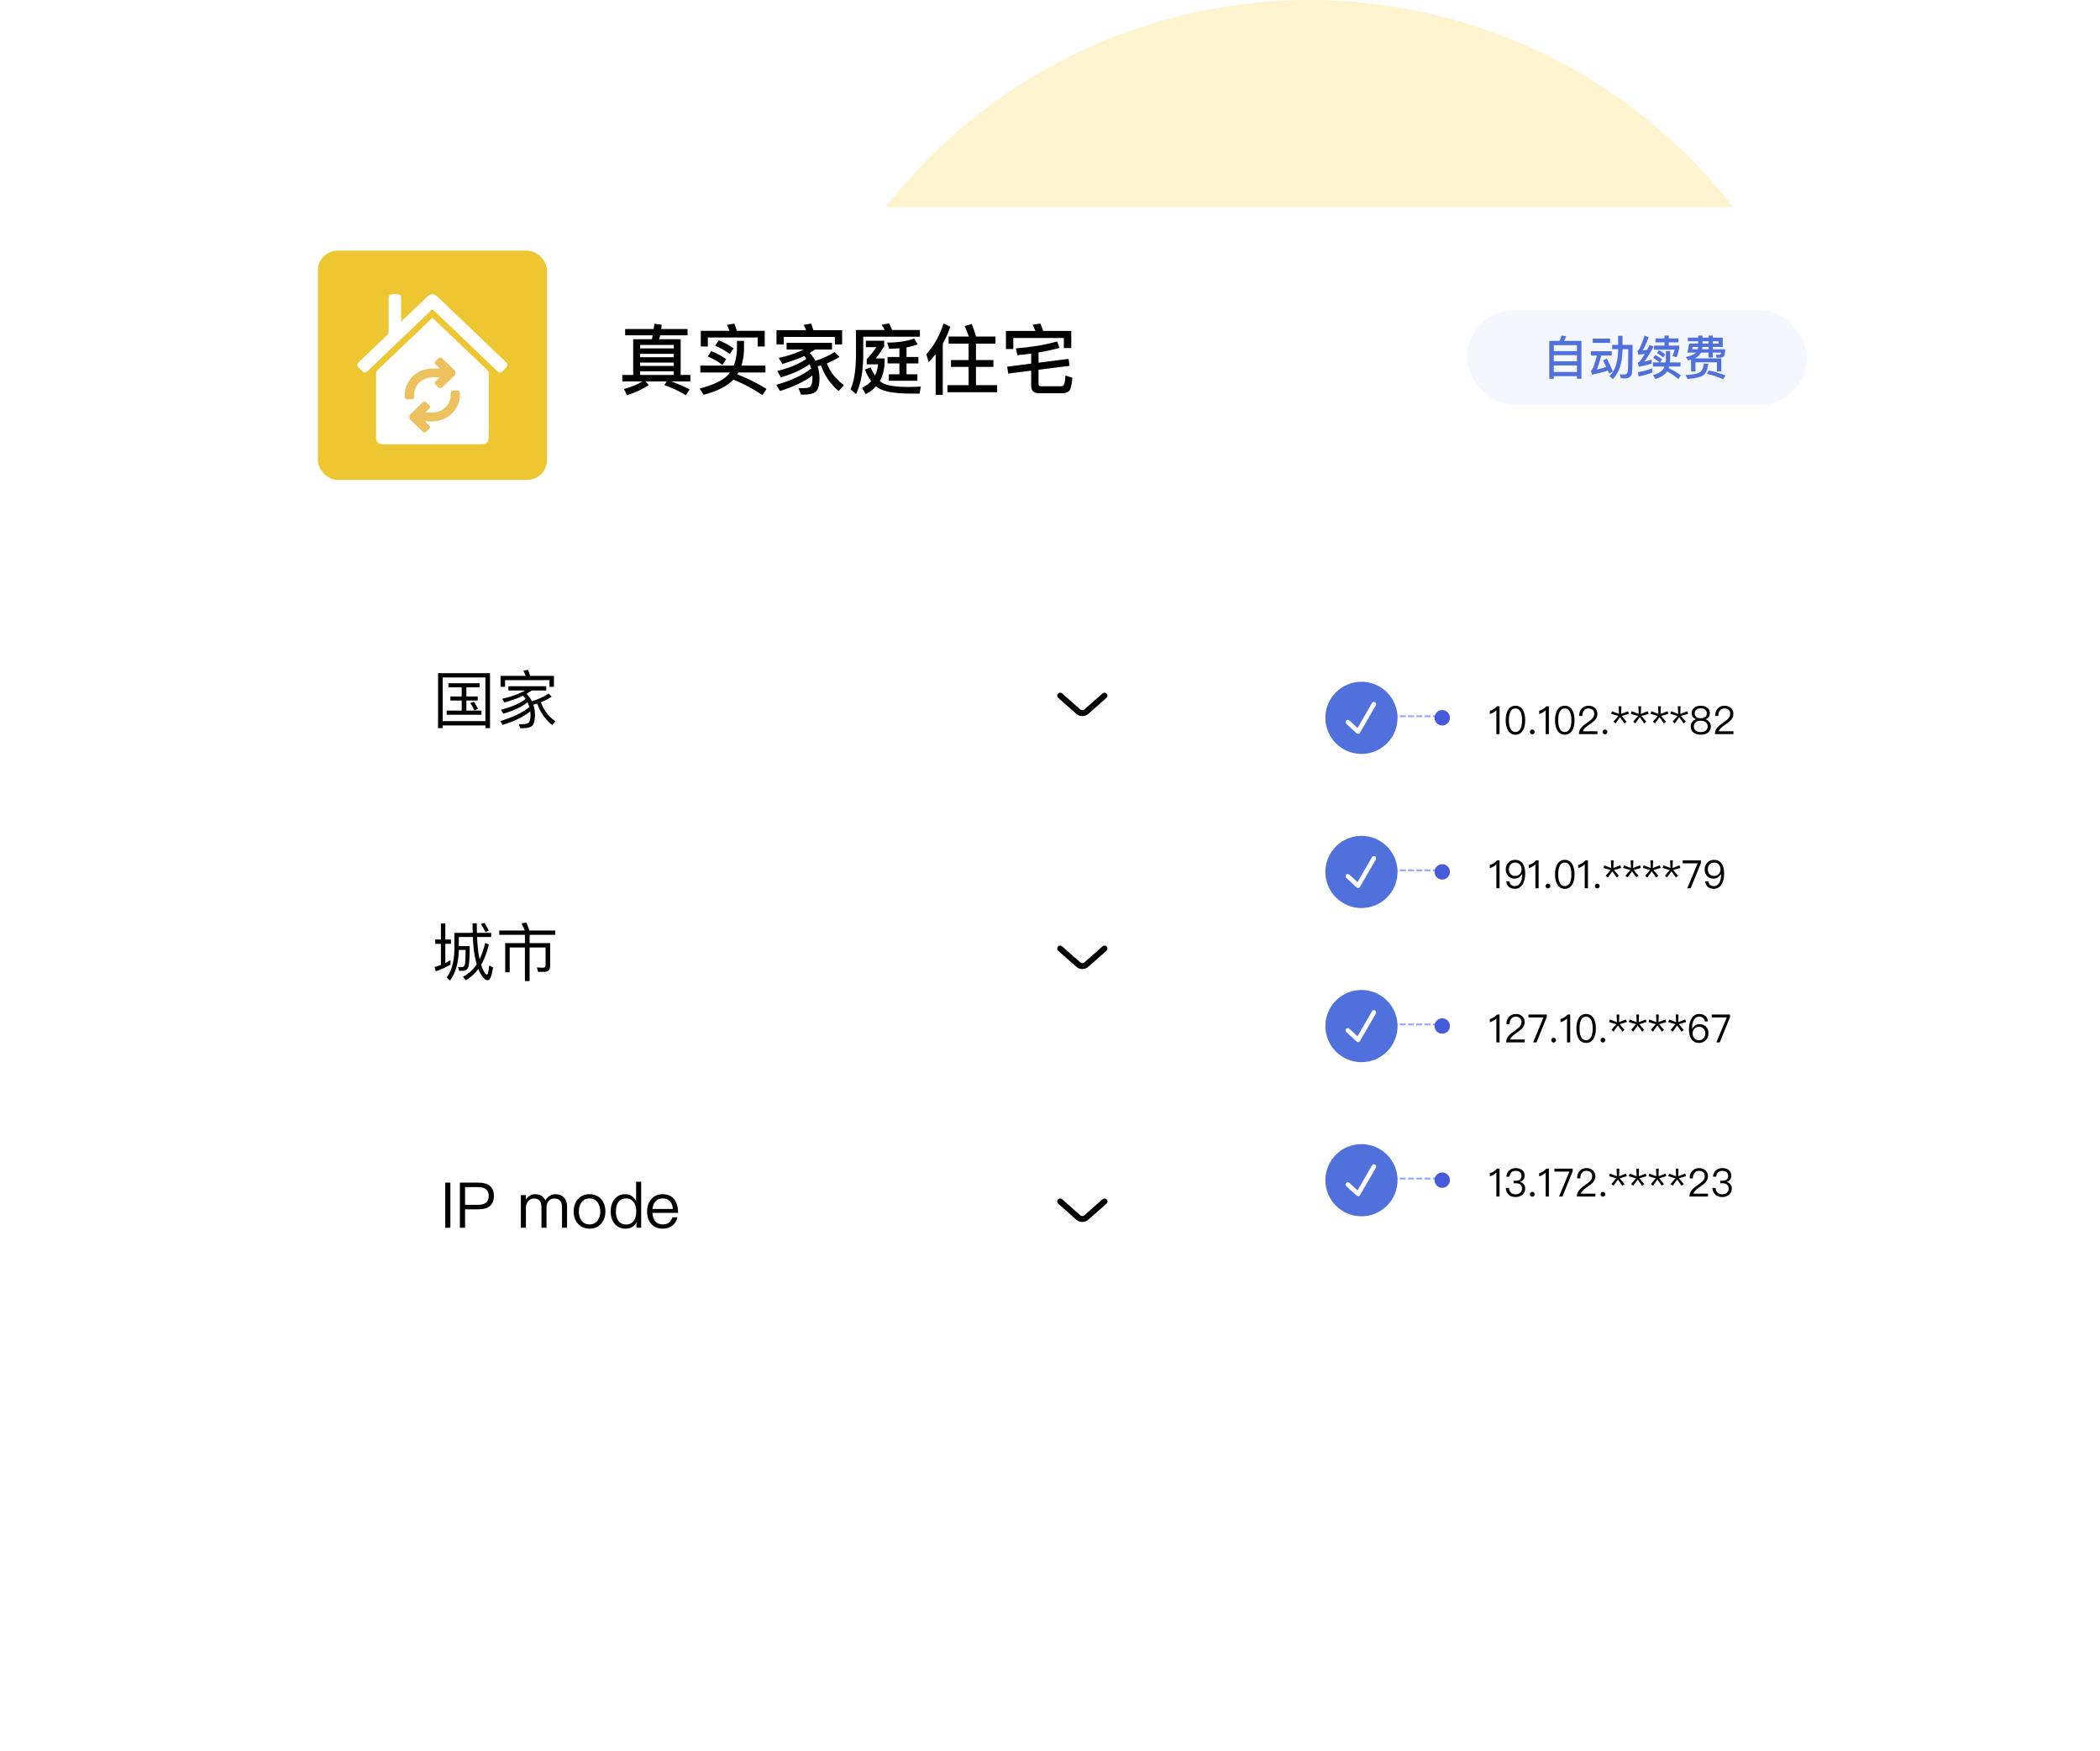 <svg width="493" height="411" viewBox="0 0 493 411" fill="none" xmlns="http://www.w3.org/2000/svg">
<g id="Group 1000005366">
<g id="Group 1000005294">
<circle id="Ellipse 2258" cx="307.414" cy="126.14" r="126.14" fill="#FACD27" fill-opacity="0.22"/>
<g id="Group 1000004868">
<g id="Rectangle 6635" filter="url(#filter0_d_5747_24935)">
<rect x="44" y="35.652" width="404.391" height="318.133" rx="11.13" fill="white"/>
</g>
</g>
<g id="Group 1000004873">
<g id="Group 1000004870">
<g id="Rectangle 6636" filter="url(#filter1_d_5747_24935)">
<rect x="74.621" y="139.53" width="202.195" height="48.23" rx="3.71" fill="white"/>
</g>
<path id="&#229;&#155;&#189;&#229;&#174;&#182;" d="M105.259 160.362H112.605V161.327H109.489V163.464H112.145V164.414H109.489V166.773H113.035V167.753H104.859V166.773H108.39V164.414H105.734V163.464H108.39V161.327H105.259V160.362ZM115.039 158.003V170.899H113.955V170.261H103.924V170.899H102.84V158.003H115.039ZM103.924 169.251H113.955V159.012H103.924V169.251ZM111.24 164.725C111.611 165.23 111.937 165.779 112.204 166.358L111.373 166.743C111.077 166.076 110.75 165.497 110.394 165.007L111.24 164.725ZM126.109 165.141C125.813 165.23 125.501 165.319 125.204 165.393C125.442 166.12 125.575 166.892 125.59 167.708C125.59 168.88 125.427 169.697 125.115 170.142C124.759 170.646 123.928 170.913 122.652 170.913H122.147L121.791 169.979H122.503C123.379 169.964 123.928 169.83 124.151 169.578C124.418 169.251 124.551 168.628 124.551 167.708C124.536 167.441 124.522 167.203 124.492 166.966C122.83 168.272 120.663 169.326 117.977 170.142L117.443 169.222C120.381 168.361 122.667 167.278 124.284 165.942C124.165 165.556 124.032 165.185 123.854 164.829C122.459 165.927 120.559 166.818 118.155 167.5L117.621 166.58C120.114 165.927 122.043 165.096 123.394 164.057C123.216 163.775 123.008 163.523 122.8 163.286C122.681 163.345 122.578 163.39 122.474 163.449C121.45 163.924 120.099 164.399 118.437 164.874L117.888 163.998C119.313 163.686 120.604 163.286 121.746 162.796C122.281 162.559 122.8 162.321 123.275 162.054H119.342V161.06H128.232V162.054H124.833C124.418 162.336 124.017 162.603 123.616 162.841C124.136 163.375 124.551 163.954 124.863 164.577C126.243 164.191 127.549 163.597 128.795 162.781L129.523 163.508C128.736 164.028 127.89 164.473 126.97 164.829C127.668 166.699 128.81 168.183 130.383 169.296L129.627 170.171C127.994 168.851 126.822 167.174 126.109 165.141ZM123.958 157.216C124.136 157.632 124.299 158.107 124.462 158.626H130.042V161.208H128.988V159.62H118.571V161.208H117.517V158.626H123.394C123.23 158.181 123.052 157.765 122.874 157.409L123.958 157.216Z" fill="black"/>
</g>
<g id="Group 1000004871">
<g id="Rectangle 6636_2" filter="url(#filter2_d_5747_24935)">
<rect x="74.621" y="198.89" width="202.195" height="48.23" rx="3.71" fill="white"/>
</g>
<path id="&#229;&#159;&#142;&#229;&#184;&#130;" d="M102.172 220.509H103.508V216.754H104.547V220.509H105.868V221.518H104.547V226.029C104.962 225.821 105.363 225.599 105.764 225.361V226.4C104.695 227.023 103.538 227.558 102.291 227.973L102.024 226.964C102.529 226.83 103.033 226.667 103.508 226.489V221.518H102.172V220.509ZM107.708 222.957V222.987C107.648 225.955 106.966 228.344 105.66 230.125L104.873 229.427C106.016 227.884 106.61 225.747 106.669 222.987V218.95H110.973C110.943 218.238 110.943 217.481 110.943 216.695H111.922C111.922 217.496 111.937 218.253 111.967 218.95H115.306V219.915H111.997C112.086 221.755 112.219 223.224 112.427 224.293C112.471 224.59 112.531 224.857 112.59 225.124C113.139 224.011 113.57 222.735 113.896 221.295L114.772 221.666C114.326 223.536 113.718 225.139 112.946 226.445C113.095 226.949 113.273 227.365 113.451 227.706C113.807 228.404 114.104 228.76 114.312 228.76C114.519 228.745 114.697 228.018 114.861 226.593L115.751 227.083C115.454 229.071 115.039 230.066 114.505 230.066C114 230.066 113.481 229.62 112.932 228.73C112.694 228.359 112.486 227.929 112.293 227.424C111.448 228.582 110.453 229.457 109.325 230.066L108.687 229.249C109.978 228.582 111.062 227.602 111.922 226.296C111.759 225.792 111.626 225.243 111.507 224.649C111.255 223.388 111.091 221.815 111.002 219.915H107.708V222.052H110.275C110.275 224.723 110.156 226.356 109.949 226.949C109.741 227.513 109.355 227.81 108.806 227.84H107.797L107.53 226.964H108.554C108.88 226.934 109.073 226.682 109.162 226.222C109.251 225.747 109.296 224.664 109.311 222.957H107.708ZM113.703 216.576C114.104 217.155 114.445 217.763 114.742 218.416L113.955 218.758C113.629 218.045 113.288 217.422 112.917 216.888L113.703 216.576ZM117.205 218.387H123.201C122.963 217.763 122.696 217.214 122.429 216.71L123.572 216.531C123.809 217.081 124.047 217.704 124.284 218.387H130.354V219.41H124.329V221.355H129.152V226.741C129.152 227.632 128.692 228.092 127.801 228.092H126.317L126.05 227.068L127.46 227.127C127.875 227.127 128.083 226.92 128.083 226.504V222.378H124.329V230.259H123.23V222.378H119.654V228.196H118.6V221.355H123.23V219.41H117.205V218.387Z" fill="black"/>
</g>
<g id="Group 1000004872">
<g id="Rectangle 6636_3" filter="url(#filter3_d_5747_24935)">
<rect x="74.621" y="258.25" width="202.195" height="48.23" rx="3.71" fill="white"/>
</g>
<path id="IP mode" d="M104.529 277.568H105.731V288.164H104.529V277.568ZM107.961 277.568H112.294C114.728 277.568 115.945 278.607 115.945 280.684C115.945 282.777 114.713 283.83 112.28 283.83H109.178V288.164H107.961V277.568ZM109.178 278.621V282.777H112.22C113.081 282.777 113.704 282.599 114.12 282.257C114.52 281.916 114.728 281.397 114.728 280.684C114.728 279.972 114.52 279.452 114.105 279.141C113.689 278.785 113.066 278.621 112.22 278.621H109.178ZM125.63 280.284C126.802 280.284 127.604 280.758 128.034 281.738C128.331 281.233 128.687 280.862 129.102 280.64C129.473 280.402 129.919 280.284 130.453 280.284C131.254 280.284 131.892 280.536 132.397 281.04C132.872 281.56 133.124 282.257 133.124 283.133V288.164H131.937V283.326C131.937 282.643 131.788 282.139 131.507 281.812C131.21 281.456 130.735 281.293 130.082 281.293C129.577 281.293 129.147 281.471 128.82 281.857C128.464 282.242 128.301 282.732 128.301 283.355V288.164H127.114V283.326C127.114 281.96 126.52 281.293 125.348 281.293C124.799 281.293 124.354 281.5 123.997 281.946C123.641 282.361 123.463 282.881 123.463 283.489V288.164H122.276V280.491H123.463V281.515C124.042 280.684 124.769 280.284 125.63 280.284ZM138.399 280.284C139.542 280.284 140.462 280.669 141.145 281.471C141.798 282.228 142.124 283.177 142.124 284.335C142.124 285.478 141.798 286.427 141.159 287.169C140.462 287.971 139.542 288.371 138.399 288.371C137.242 288.371 136.336 287.971 135.654 287.169C135.001 286.427 134.674 285.478 134.674 284.335C134.674 283.177 135.001 282.228 135.654 281.471C136.336 280.669 137.242 280.284 138.399 280.284ZM138.399 281.278C137.583 281.278 136.945 281.589 136.5 282.213C136.084 282.777 135.891 283.474 135.891 284.335C135.891 285.181 136.084 285.878 136.5 286.442C136.945 287.065 137.583 287.377 138.399 287.377C139.201 287.377 139.839 287.065 140.314 286.442C140.714 285.878 140.922 285.166 140.922 284.335C140.922 283.474 140.714 282.777 140.314 282.213C139.839 281.589 139.201 281.278 138.399 281.278ZM149.335 277.36H150.523V288.164H149.41V286.902C148.875 287.882 148.015 288.371 146.857 288.371C145.729 288.371 144.854 287.956 144.23 287.154C143.652 286.412 143.37 285.463 143.37 284.305C143.37 283.177 143.652 282.257 144.23 281.515C144.854 280.684 145.7 280.284 146.798 280.284C147.896 280.284 148.742 280.818 149.335 281.901V277.36ZM147.05 281.263C146.204 281.263 145.566 281.56 145.151 282.153C144.765 282.673 144.587 283.385 144.587 284.305C144.587 285.225 144.765 285.952 145.136 286.487C145.551 287.08 146.174 287.392 147.006 287.392C147.777 287.392 148.371 287.095 148.801 286.501C149.172 285.967 149.365 285.27 149.365 284.409V284.261C149.365 283.37 149.142 282.643 148.727 282.094C148.297 281.53 147.733 281.263 147.05 281.263ZM155.523 280.284C156.754 280.284 157.689 280.699 158.313 281.53C158.877 282.272 159.173 283.326 159.203 284.661H153.148C153.208 285.522 153.43 286.19 153.846 286.665C154.261 287.14 154.84 287.377 155.567 287.377C156.191 287.377 156.71 287.214 157.096 286.902C157.422 286.635 157.675 286.234 157.867 285.7H159.055C158.877 286.442 158.535 287.036 158.016 287.511C157.378 288.075 156.562 288.371 155.567 288.371C154.469 288.371 153.579 288 152.926 287.288C152.243 286.546 151.917 285.567 151.917 284.32C151.917 283.192 152.228 282.242 152.881 281.486C153.534 280.684 154.41 280.284 155.523 280.284ZM155.552 281.278C154.87 281.278 154.321 281.5 153.905 281.946C153.49 282.391 153.252 282.984 153.178 283.741H157.971C157.823 282.094 157.007 281.278 155.552 281.278Z" fill="black"/>
</g>
<g id="vuesax/linear/arrow-down">
<g id="vuesax/linear/arrow-down_2">
<g id="arrow-down">
<path id="Vector" d="M259.293 163.269L255.01 167.049C254.504 167.495 253.676 167.495 253.17 167.049L248.887 163.269" stroke="black" stroke-width="1.391" stroke-miterlimit="10" stroke-linecap="round" stroke-linejoin="round"/>
</g>
</g>
</g>
<g id="vuesax/linear/arrow-down_3">
<g id="vuesax/linear/arrow-down_4">
<g id="arrow-down_2">
<path id="Vector_2" d="M259.293 222.628L255.01 226.408C254.504 226.854 253.676 226.854 253.17 226.408L248.887 222.628" stroke="black" stroke-width="1.391" stroke-miterlimit="10" stroke-linecap="round" stroke-linejoin="round"/>
</g>
</g>
</g>
<g id="vuesax/linear/arrow-down_5">
<g id="vuesax/linear/arrow-down_6">
<g id="arrow-down_3">
<path id="Vector_3" d="M259.293 281.99L255.01 285.769C254.504 286.216 253.676 286.216 253.17 285.769L248.887 281.99" stroke="black" stroke-width="1.391" stroke-miterlimit="10" stroke-linecap="round" stroke-linejoin="round"/>
</g>
</g>
</g>
</g>
<g id="Rectangle 6635_2" filter="url(#filter4_d_5747_24935)">
<rect x="295.359" y="139.53" width="128.923" height="166.95" rx="11.13" fill="white"/>
</g>
<g id="Group 1000005364">
<g id="Group 1000004870_2">
<g id="Group 1000004869">
<line id="Line 88" x1="326.882" y1="168.095" x2="337.304" y2="168.095" stroke="#9BA9FF" stroke-width="0.452" stroke-linecap="square" stroke-dasharray="0.97 0.97"/>
<g id="&#229;&#175;&#185; (3) 1">
<path id="Vector_4" d="M319.617 160.007C314.938 160.007 311.145 163.8 311.145 168.479C311.145 173.158 314.938 176.951 319.617 176.951C324.295 176.951 328.089 173.158 328.089 168.479C328.089 163.8 324.295 160.007 319.617 160.007ZM323.002 165.531C323.002 165.531 319.263 172.04 319.199 172.1C318.985 172.301 318.652 172.29 318.451 172.076L316.031 169.846C315.83 169.632 315.841 169.298 316.055 169.097C316.269 168.896 316.603 168.907 316.804 169.121L318.698 170.868L322.085 165.001C322.231 164.747 322.555 164.661 322.809 164.807C323.061 164.955 323.147 165.28 323.002 165.531Z" fill="#5070DC"/>
</g>
<circle id="Ellipse 2241" cx="338.578" cy="168.463" r="1.809" fill="#465BD9"/>
</g>
<path id="10.102.****82" d="M351.454 165.766H352.04V172.304H351.289V166.682C350.877 167.103 350.364 167.396 349.751 167.579V166.828C350.044 166.746 350.355 166.618 350.666 166.435C350.978 166.233 351.234 166.013 351.454 165.766ZM355.77 165.638C356.548 165.638 357.135 165.977 357.537 166.673C357.885 167.259 358.059 168.046 358.059 169.035C358.059 170.024 357.885 170.812 357.537 171.398C357.135 172.084 356.548 172.432 355.77 172.432C354.983 172.432 354.397 172.084 354.003 171.398C353.655 170.812 353.481 170.024 353.481 169.035C353.481 168.046 353.655 167.259 354.003 166.673C354.397 165.977 354.983 165.638 355.77 165.638ZM355.77 166.279C355.184 166.279 354.763 166.59 354.506 167.222C354.323 167.662 354.232 168.266 354.232 169.035C354.232 169.795 354.323 170.4 354.506 170.848C354.763 171.471 355.184 171.791 355.77 171.791C356.356 171.791 356.777 171.471 357.034 170.848C357.217 170.4 357.318 169.795 357.318 169.035C357.318 168.266 357.217 167.662 357.034 167.222C356.777 166.59 356.356 166.279 355.77 166.279ZM359.722 171.215C359.869 171.215 360.006 171.269 360.116 171.379C360.226 171.489 360.281 171.617 360.281 171.782C360.281 171.938 360.226 172.066 360.116 172.176C360.006 172.286 359.869 172.341 359.722 172.341C359.558 172.341 359.429 172.286 359.329 172.176C359.219 172.066 359.164 171.938 359.164 171.782C359.164 171.617 359.219 171.489 359.329 171.379C359.429 171.269 359.558 171.215 359.722 171.215ZM363.034 165.766H363.62V172.304H362.869V166.682C362.457 167.103 361.945 167.396 361.331 167.579V166.828C361.624 166.746 361.935 166.618 362.247 166.435C362.558 166.233 362.814 166.013 363.034 165.766ZM367.351 165.638C368.129 165.638 368.715 165.977 369.118 166.673C369.466 167.259 369.64 168.046 369.64 169.035C369.64 170.024 369.466 170.812 369.118 171.398C368.715 172.084 368.129 172.432 367.351 172.432C366.563 172.432 365.977 172.084 365.583 171.398C365.235 170.812 365.061 170.024 365.061 169.035C365.061 168.046 365.235 167.259 365.583 166.673C365.977 165.977 366.563 165.638 367.351 165.638ZM367.351 166.279C366.764 166.279 366.343 166.59 366.087 167.222C365.904 167.662 365.812 168.266 365.812 169.035C365.812 169.795 365.904 170.4 366.087 170.848C366.343 171.471 366.764 171.791 367.351 171.791C367.937 171.791 368.358 171.471 368.614 170.848C368.797 170.4 368.898 169.795 368.898 169.035C368.898 168.266 368.797 167.662 368.614 167.222C368.358 166.59 367.937 166.279 367.351 166.279ZM372.933 165.638C373.537 165.638 374.032 165.812 374.425 166.16C374.81 166.508 375.011 166.975 375.011 167.543C375.011 168.11 374.792 168.623 374.37 169.081C374.141 169.319 373.693 169.676 373.015 170.134C372.182 170.693 371.706 171.196 371.587 171.636H375.021V172.304H370.662C370.662 171.709 370.872 171.169 371.312 170.683C371.568 170.39 372.035 169.997 372.731 169.52C373.244 169.154 373.583 168.889 373.757 168.705C374.087 168.348 374.261 167.955 374.261 167.533C374.261 167.13 374.141 166.828 373.903 166.609C373.665 166.389 373.327 166.279 372.905 166.279C372.457 166.279 372.109 166.425 371.871 166.737C371.614 167.03 371.477 167.469 371.468 168.046H370.717C370.717 167.314 370.927 166.728 371.33 166.297C371.733 165.858 372.273 165.638 372.933 165.638ZM376.793 171.215C376.94 171.215 377.077 171.269 377.187 171.379C377.297 171.489 377.352 171.617 377.352 171.782C377.352 171.938 377.297 172.066 377.187 172.176C377.077 172.286 376.94 172.341 376.793 172.341C376.629 172.341 376.5 172.286 376.4 172.176C376.29 172.066 376.235 171.938 376.235 171.782C376.235 171.617 376.29 171.489 376.4 171.379C376.5 171.269 376.629 171.215 376.793 171.215ZM379.995 165.766H380.636L380.572 167.552L382.202 166.929L382.404 167.533L380.719 168.037L381.854 169.383L381.36 169.777L380.316 168.33L379.272 169.777L378.778 169.383L379.913 168.037L378.228 167.533L378.43 166.929L380.069 167.552L379.995 165.766ZM384.628 165.766H385.269L385.204 167.552L386.834 166.929L387.036 167.533L385.351 168.037L386.486 169.383L385.992 169.777L384.948 168.33L383.904 169.777L383.41 169.383L384.545 168.037L382.86 167.533L383.062 166.929L384.701 167.552L384.628 165.766ZM389.26 165.766H389.901L389.837 167.552L391.467 166.929L391.668 167.533L389.983 168.037L391.119 169.383L390.624 169.777L389.58 168.33L388.536 169.777L388.042 169.383L389.177 168.037L387.492 167.533L387.694 166.929L389.333 167.552L389.26 165.766ZM393.892 165.766H394.533L394.469 167.552L396.099 166.929L396.3 167.533L394.615 168.037L395.751 169.383L395.256 169.777L394.212 168.33L393.169 169.777L392.674 169.383L393.81 168.037L392.125 167.533L392.326 166.929L393.965 167.552L393.892 165.766ZM399.275 165.638C399.953 165.638 400.493 165.812 400.877 166.169C401.225 166.489 401.409 166.892 401.409 167.369C401.409 167.717 401.326 168.01 401.161 168.248C400.978 168.504 400.722 168.696 400.383 168.815V168.834C400.722 168.916 401.015 169.108 401.253 169.401C401.509 169.713 401.637 170.079 401.637 170.5C401.637 171.077 401.436 171.544 401.033 171.892C400.612 172.249 400.026 172.432 399.275 172.432C398.515 172.432 397.929 172.249 397.517 171.892C397.114 171.544 396.912 171.077 396.912 170.5C396.912 170.079 397.041 169.713 397.297 169.401C397.535 169.108 397.819 168.916 398.167 168.834V168.815C397.819 168.696 397.563 168.504 397.389 168.248C397.224 168.01 397.141 167.717 397.141 167.369C397.141 166.892 397.315 166.489 397.673 166.169C398.057 165.812 398.588 165.638 399.275 165.638ZM399.275 166.251C398.808 166.251 398.442 166.37 398.185 166.609C397.956 166.81 397.846 167.076 397.846 167.396C397.846 167.726 397.947 168 398.149 168.202C398.387 168.44 398.762 168.568 399.275 168.568C399.779 168.568 400.154 168.44 400.401 168.202C400.603 168 400.703 167.726 400.703 167.396C400.703 167.076 400.584 166.81 400.365 166.609C400.099 166.37 399.733 166.251 399.275 166.251ZM399.275 169.154C398.744 169.154 398.341 169.282 398.057 169.548C397.782 169.786 397.654 170.107 397.654 170.5C397.654 170.885 397.782 171.205 398.057 171.443C398.332 171.691 398.744 171.819 399.275 171.819C399.806 171.819 400.209 171.691 400.502 171.434C400.758 171.196 400.896 170.885 400.896 170.5C400.896 170.107 400.758 169.786 400.502 169.548C400.209 169.282 399.797 169.154 399.275 169.154ZM404.857 165.638C405.462 165.638 405.956 165.812 406.35 166.16C406.734 166.508 406.936 166.975 406.936 167.543C406.936 168.11 406.716 168.623 406.295 169.081C406.066 169.319 405.617 169.676 404.94 170.134C404.106 170.693 403.63 171.196 403.511 171.636H406.945V172.304H402.586C402.586 171.709 402.797 171.169 403.236 170.683C403.493 170.39 403.96 169.997 404.656 169.52C405.169 169.154 405.507 168.889 405.681 168.705C406.011 168.348 406.185 167.955 406.185 167.533C406.185 167.13 406.066 166.828 405.828 166.609C405.59 166.389 405.251 166.279 404.83 166.279C404.381 166.279 404.033 166.425 403.795 166.737C403.539 167.03 403.401 167.469 403.392 168.046H402.641C402.641 167.314 402.852 166.728 403.255 166.297C403.658 165.858 404.198 165.638 404.857 165.638Z" fill="black"/>
</g>
<g id="Group 1000004874">
<g id="Group 1000004869_2">
<line id="Line 88_2" x1="326.882" y1="204.266" x2="337.304" y2="204.266" stroke="#9BA9FF" stroke-width="0.452" stroke-linecap="square" stroke-dasharray="0.97 0.97"/>
<g id="&#229;&#175;&#185; (3) 1_2">
<path id="Vector_5" d="M319.617 196.178C314.938 196.178 311.145 199.972 311.145 204.65C311.145 209.329 314.938 213.122 319.617 213.122C324.295 213.122 328.089 209.329 328.089 204.65C328.089 199.972 324.295 196.178 319.617 196.178ZM323.002 201.703C323.002 201.703 319.263 208.212 319.199 208.271C318.985 208.472 318.652 208.461 318.451 208.247L316.031 206.017C315.83 205.803 315.841 205.47 316.055 205.269C316.269 205.068 316.603 205.079 316.804 205.293L318.698 207.039L322.085 201.173C322.231 200.919 322.555 200.833 322.809 200.978C323.061 201.126 323.147 201.451 323.002 201.703Z" fill="#5070DC"/>
</g>
<circle id="Ellipse 2241_2" cx="338.578" cy="204.633" r="1.809" fill="#465BD9"/>
</g>
<path id="191.01.****79" d="M351.454 201.937H352.04V208.475H351.289V202.853C350.877 203.274 350.364 203.567 349.751 203.75V202.999C350.044 202.917 350.355 202.789 350.666 202.605C350.978 202.404 351.234 202.184 351.454 201.937ZM355.697 201.809C356.484 201.809 357.08 202.102 357.482 202.688C357.867 203.237 358.059 204.025 358.059 205.032C358.059 206.076 357.849 206.918 357.446 207.578C357.006 208.255 356.42 208.603 355.688 208.603C354.47 208.603 353.774 208.017 353.6 206.854H354.342C354.479 207.596 354.928 207.971 355.697 207.971C356.2 207.971 356.603 207.715 356.906 207.211C357.189 206.726 357.336 206.113 357.336 205.38C357.336 205.334 357.327 205.252 357.327 205.142H357.29C357.125 205.472 356.887 205.737 356.585 205.929C356.292 206.113 355.953 206.213 355.569 206.213C354.937 206.213 354.433 206.003 354.049 205.591C353.673 205.197 353.49 204.684 353.49 204.052C353.49 203.402 353.691 202.871 354.113 202.45C354.525 202.019 355.056 201.809 355.697 201.809ZM355.715 202.441C355.266 202.441 354.909 202.587 354.635 202.889C354.36 203.191 354.232 203.576 354.232 204.052C354.232 204.51 354.36 204.886 354.635 205.16C354.9 205.444 355.257 205.591 355.715 205.591C356.136 205.591 356.494 205.444 356.787 205.151C357.061 204.858 357.208 204.483 357.208 204.034C357.208 203.576 357.07 203.201 356.805 202.908C356.53 202.596 356.164 202.441 355.715 202.441ZM360.62 201.937H361.206V208.475H360.455V202.853C360.043 203.274 359.53 203.567 358.917 203.75V202.999C359.21 202.917 359.521 202.789 359.832 202.605C360.144 202.404 360.4 202.184 360.62 201.937ZM363.398 207.385C363.544 207.385 363.682 207.44 363.791 207.55C363.901 207.66 363.956 207.788 363.956 207.953C363.956 208.109 363.901 208.237 363.791 208.347C363.682 208.457 363.544 208.512 363.398 208.512C363.233 208.512 363.105 208.457 363.004 208.347C362.894 208.237 362.839 208.109 362.839 207.953C362.839 207.788 362.894 207.66 363.004 207.55C363.105 207.44 363.233 207.385 363.398 207.385ZM367.351 201.809C368.129 201.809 368.715 202.148 369.118 202.844C369.466 203.43 369.64 204.217 369.64 205.206C369.64 206.195 369.466 206.983 369.118 207.569C368.715 208.255 368.129 208.603 367.351 208.603C366.563 208.603 365.977 208.255 365.583 207.569C365.235 206.983 365.061 206.195 365.061 205.206C365.061 204.217 365.235 203.43 365.583 202.844C365.977 202.148 366.563 201.809 367.351 201.809ZM367.351 202.45C366.764 202.45 366.343 202.761 366.087 203.393C365.904 203.832 365.812 204.437 365.812 205.206C365.812 205.966 365.904 206.57 366.087 207.019C366.343 207.642 366.764 207.962 367.351 207.962C367.937 207.962 368.358 207.642 368.614 207.019C368.797 206.57 368.898 205.966 368.898 205.206C368.898 204.437 368.797 203.832 368.614 203.393C368.358 202.761 367.937 202.45 367.351 202.45ZM372.2 201.937H372.786V208.475H372.035V202.853C371.623 203.274 371.111 203.567 370.497 203.75V202.999C370.79 202.917 371.101 202.789 371.413 202.605C371.724 202.404 371.98 202.184 372.2 201.937ZM374.978 207.385C375.125 207.385 375.262 207.44 375.372 207.55C375.482 207.66 375.537 207.788 375.537 207.953C375.537 208.109 375.482 208.237 375.372 208.347C375.262 208.457 375.125 208.512 374.978 208.512C374.813 208.512 374.685 208.457 374.584 208.347C374.474 208.237 374.42 208.109 374.42 207.953C374.42 207.788 374.474 207.66 374.584 207.55C374.685 207.44 374.813 207.385 374.978 207.385ZM378.18 201.937H378.821L378.757 203.723L380.387 203.1L380.588 203.704L378.904 204.208L380.039 205.554L379.544 205.948L378.501 204.501L377.457 205.948L376.962 205.554L378.098 204.208L376.413 203.704L376.614 203.1L378.253 203.723L378.18 201.937ZM382.812 201.937H383.453L383.389 203.723L385.019 203.1L385.221 203.704L383.536 204.208L384.671 205.554L384.177 205.948L383.133 204.501L382.089 205.948L381.594 205.554L382.73 204.208L381.045 203.704L381.246 203.1L382.886 203.723L382.812 201.937ZM387.444 201.937H388.085L388.021 203.723L389.651 203.1L389.853 203.704L388.168 204.208L389.303 205.554L388.809 205.948L387.765 204.501L386.721 205.948L386.227 205.554L387.362 204.208L385.677 203.704L385.879 203.1L387.518 203.723L387.444 201.937ZM392.077 201.937H392.718L392.654 203.723L394.283 203.1L394.485 203.704L392.8 204.208L393.935 205.554L393.441 205.948L392.397 204.501L391.353 205.948L390.859 205.554L391.994 204.208L390.309 203.704L390.511 203.1L392.15 203.723L392.077 201.937ZM395.024 201.937H399.319V202.55L396.91 208.475H396.114L398.549 202.624H395.024V201.937ZM402.394 201.809C403.182 201.809 403.777 202.102 404.18 202.688C404.564 203.237 404.757 204.025 404.757 205.032C404.757 206.076 404.546 206.918 404.143 207.578C403.704 208.255 403.118 208.603 402.385 208.603C401.167 208.603 400.471 208.017 400.297 206.854H401.039C401.176 207.596 401.625 207.971 402.394 207.971C402.898 207.971 403.301 207.715 403.603 207.211C403.887 206.726 404.033 206.113 404.033 205.38C404.033 205.334 404.024 205.252 404.024 205.142H403.987C403.823 205.472 403.585 205.737 403.282 205.929C402.989 206.113 402.651 206.213 402.266 206.213C401.634 206.213 401.13 206.003 400.746 205.591C400.37 205.197 400.187 204.684 400.187 204.052C400.187 203.402 400.389 202.871 400.81 202.45C401.222 202.019 401.753 201.809 402.394 201.809ZM402.412 202.441C401.964 202.441 401.607 202.587 401.332 202.889C401.057 203.191 400.929 203.576 400.929 204.052C400.929 204.51 401.057 204.886 401.332 205.16C401.598 205.444 401.955 205.591 402.412 205.591C402.834 205.591 403.191 205.444 403.484 205.151C403.759 204.858 403.905 204.483 403.905 204.034C403.905 203.576 403.768 203.201 403.502 202.908C403.227 202.596 402.861 202.441 402.412 202.441Z" fill="black"/>
</g>
<g id="Group 1000004875">
<g id="Group 1000004869_3">
<line id="Line 88_3" x1="326.882" y1="240.438" x2="337.304" y2="240.438" stroke="#9BA9FF" stroke-width="0.452" stroke-linecap="square" stroke-dasharray="0.97 0.97"/>
<g id="&#229;&#175;&#185; (3) 1_3">
<path id="Vector_6" d="M319.617 232.352C314.938 232.352 311.145 236.145 311.145 240.824C311.145 245.502 314.938 249.296 319.617 249.296C324.295 249.296 328.089 245.502 328.089 240.824C328.089 236.145 324.295 232.352 319.617 232.352ZM323.002 237.876C323.002 237.876 319.263 244.385 319.199 244.445C318.985 244.646 318.652 244.635 318.451 244.421L316.031 242.19C315.83 241.976 315.841 241.643 316.055 241.442C316.269 241.241 316.603 241.252 316.804 241.466L318.698 243.213L322.085 237.346C322.231 237.092 322.555 237.006 322.809 237.152C323.061 237.3 323.147 237.624 323.002 237.876Z" fill="#5070DC"/>
</g>
<circle id="Ellipse 2241_3" cx="338.578" cy="240.806" r="1.809" fill="#465BD9"/>
</g>
<path id="127.10.****67" d="M351.454 238.111H352.04V244.649H351.289V239.027C350.877 239.448 350.364 239.741 349.751 239.924V239.174C350.044 239.091 350.355 238.963 350.666 238.78C350.978 238.578 351.234 238.359 351.454 238.111ZM355.862 237.983C356.466 237.983 356.961 238.157 357.354 238.505C357.739 238.853 357.94 239.32 357.94 239.888C357.94 240.455 357.721 240.968 357.299 241.426C357.07 241.664 356.622 242.021 355.944 242.479C355.111 243.038 354.635 243.541 354.516 243.981H357.949V244.649H353.591C353.591 244.054 353.801 243.514 354.241 243.029C354.497 242.736 354.964 242.342 355.66 241.866C356.173 241.499 356.512 241.234 356.686 241.051C357.015 240.694 357.189 240.3 357.189 239.879C357.189 239.476 357.07 239.174 356.832 238.954C356.594 238.734 356.255 238.624 355.834 238.624C355.386 238.624 355.038 238.771 354.799 239.082C354.543 239.375 354.406 239.814 354.397 240.391H353.646C353.646 239.659 353.856 239.073 354.259 238.642C354.662 238.203 355.202 237.983 355.862 237.983ZM358.825 238.111H363.12V238.725L360.711 244.649H359.915L362.35 238.798H358.825V238.111ZM364.73 243.56C364.877 243.56 365.014 243.615 365.124 243.725C365.234 243.834 365.289 243.963 365.289 244.127C365.289 244.283 365.234 244.411 365.124 244.521C365.014 244.631 364.877 244.686 364.73 244.686C364.565 244.686 364.437 244.631 364.336 244.521C364.226 244.411 364.172 244.283 364.172 244.127C364.172 243.963 364.226 243.834 364.336 243.725C364.437 243.615 364.565 243.56 364.73 243.56ZM368.042 238.111H368.628V244.649H367.877V239.027C367.465 239.448 366.952 239.741 366.339 239.924V239.174C366.632 239.091 366.943 238.963 367.254 238.78C367.566 238.578 367.822 238.359 368.042 238.111ZM372.358 237.983C373.137 237.983 373.723 238.322 374.126 239.018C374.474 239.604 374.648 240.391 374.648 241.38C374.648 242.369 374.474 243.157 374.126 243.743C373.723 244.43 373.137 244.778 372.358 244.778C371.571 244.778 370.985 244.43 370.591 243.743C370.243 243.157 370.069 242.369 370.069 241.38C370.069 240.391 370.243 239.604 370.591 239.018C370.985 238.322 371.571 237.983 372.358 237.983ZM372.358 238.624C371.772 238.624 371.351 238.935 371.095 239.567C370.911 240.007 370.82 240.611 370.82 241.38C370.82 242.14 370.911 242.745 371.095 243.193C371.351 243.816 371.772 244.137 372.358 244.137C372.944 244.137 373.366 243.816 373.622 243.193C373.805 242.745 373.906 242.14 373.906 241.38C373.906 240.611 373.805 240.007 373.622 239.567C373.366 238.935 372.944 238.624 372.358 238.624ZM376.311 243.56C376.457 243.56 376.594 243.615 376.704 243.725C376.814 243.834 376.869 243.963 376.869 244.127C376.869 244.283 376.814 244.411 376.704 244.521C376.594 244.631 376.457 244.686 376.311 244.686C376.146 244.686 376.018 244.631 375.917 244.521C375.807 244.411 375.752 244.283 375.752 244.127C375.752 243.963 375.807 243.834 375.917 243.725C376.018 243.615 376.146 243.56 376.311 243.56ZM379.513 238.111H380.154L380.089 239.897L381.719 239.274L381.921 239.879L380.236 240.382L381.371 241.728L380.877 242.122L379.833 240.675L378.789 242.122L378.295 241.728L379.43 240.382L377.745 239.879L377.947 239.274L379.586 239.897L379.513 238.111ZM384.145 238.111H384.786L384.722 239.897L386.352 239.274L386.553 239.879L384.868 240.382L386.004 241.728L385.509 242.122L384.465 240.675L383.421 242.122L382.927 241.728L384.062 240.382L382.377 239.879L382.579 239.274L384.218 239.897L384.145 238.111ZM388.777 238.111H389.418L389.354 239.897L390.984 239.274L391.185 239.879L389.5 240.382L390.636 241.728L390.141 242.122L389.097 240.675L388.053 242.122L387.559 241.728L388.694 240.382L387.01 239.879L387.211 239.274L388.85 239.897L388.777 238.111ZM393.409 238.111H394.05L393.986 239.897L395.616 239.274L395.817 239.879L394.132 240.382L395.268 241.728L394.773 242.122L393.73 240.675L392.686 242.122L392.191 241.728L393.327 240.382L391.642 239.879L391.843 239.274L393.482 239.897L393.409 238.111ZM398.884 237.983C400.092 237.983 400.788 238.56 400.971 239.732H400.23C400.083 238.981 399.635 238.615 398.875 238.615C398.362 238.615 397.959 238.862 397.666 239.375C397.373 239.851 397.235 240.465 397.235 241.206C397.235 241.243 397.235 241.325 397.245 241.444H397.281C397.446 241.106 397.675 240.84 397.986 240.657C398.279 240.465 398.618 240.373 399.003 240.373C399.625 240.373 400.129 240.575 400.514 240.977C400.889 241.38 401.081 241.893 401.081 242.534C401.081 243.175 400.871 243.715 400.459 244.137C400.037 244.558 399.515 244.778 398.875 244.778C398.078 244.778 397.483 244.475 397.08 243.889C396.695 243.331 396.512 242.552 396.512 241.554C396.512 240.51 396.713 239.659 397.126 239.009C397.556 238.322 398.142 237.983 398.884 237.983ZM398.856 240.996C398.426 240.996 398.069 241.142 397.785 241.435C397.501 241.728 397.364 242.095 397.364 242.552C397.364 243.01 397.492 243.386 397.767 243.679C398.041 243.99 398.398 244.146 398.856 244.146C399.296 244.146 399.653 243.99 399.928 243.697C400.202 243.386 400.34 243.001 400.34 242.534C400.34 242.067 400.202 241.701 399.937 241.426C399.662 241.133 399.305 240.996 398.856 240.996ZM401.847 238.111H406.142V238.725L403.733 244.649H402.937L405.372 238.798H401.847V238.111Z" fill="black"/>
</g>
<g id="Group 1000004876">
<g id="Group 1000004869_4">
<line id="Line 88_4" x1="326.882" y1="276.612" x2="337.304" y2="276.612" stroke="#9BA9FF" stroke-width="0.452" stroke-linecap="square" stroke-dasharray="0.97 0.97"/>
<g id="&#229;&#175;&#185; (3) 1_4">
<path id="Vector_7" d="M319.617 268.525C314.938 268.525 311.145 272.319 311.145 276.998C311.145 281.676 314.938 285.47 319.617 285.47C324.295 285.47 328.089 281.676 328.089 276.998C328.089 272.319 324.295 268.525 319.617 268.525ZM323.002 274.05C323.002 274.05 319.263 280.559 319.199 280.619C318.985 280.82 318.652 280.809 318.451 280.594L316.031 278.364C315.83 278.15 315.841 277.817 316.055 277.616C316.269 277.415 316.603 277.426 316.804 277.64L318.698 279.387L322.085 273.52C322.231 273.266 322.555 273.18 322.809 273.326C323.061 273.474 323.147 273.798 323.002 274.05Z" fill="#5070DC"/>
</g>
<circle id="Ellipse 2241_4" cx="338.578" cy="276.98" r="1.809" fill="#465BD9"/>
</g>
<path id="13.172.****23" d="M351.454 274.284H352.04V280.822H351.289V275.2C350.877 275.621 350.364 275.914 349.751 276.097V275.346C350.044 275.264 350.355 275.136 350.666 274.953C350.978 274.751 351.234 274.531 351.454 274.284ZM355.834 274.156C356.457 274.156 356.97 274.312 357.354 274.632C357.73 274.953 357.922 275.383 357.922 275.932C357.922 276.665 357.565 277.159 356.851 277.398C357.235 277.517 357.528 277.7 357.73 277.956C357.949 278.213 358.059 278.533 358.059 278.918C358.059 279.513 357.849 279.998 357.437 280.374C357.015 280.758 356.466 280.95 355.788 280.95C355.166 280.95 354.662 280.786 354.268 280.474C353.801 280.09 353.545 279.531 353.49 278.799H354.25C354.268 279.311 354.442 279.705 354.763 279.971C355.038 280.19 355.376 280.309 355.788 280.309C356.255 280.309 356.631 280.172 356.915 279.907C357.171 279.65 357.308 279.33 357.308 278.945C357.308 278.551 357.18 278.249 356.924 278.029C356.667 277.81 356.32 277.709 355.862 277.709H355.331V277.123H355.834C356.274 277.123 356.603 277.022 356.832 276.83C357.061 276.628 357.18 276.344 357.18 275.978C357.18 275.612 357.061 275.328 356.841 275.127C356.603 274.907 356.265 274.806 355.843 274.806C355.404 274.806 355.065 274.916 354.818 275.154C354.561 275.392 354.415 275.731 354.369 276.17H353.627C353.682 275.539 353.92 275.044 354.323 274.687C354.708 274.33 355.212 274.156 355.834 274.156ZM359.722 279.733C359.869 279.733 360.006 279.788 360.116 279.897C360.226 280.007 360.281 280.135 360.281 280.3C360.281 280.456 360.226 280.584 360.116 280.694C360.006 280.804 359.869 280.859 359.722 280.859C359.558 280.859 359.429 280.804 359.329 280.694C359.219 280.584 359.164 280.456 359.164 280.3C359.164 280.135 359.219 280.007 359.329 279.897C359.429 279.788 359.558 279.733 359.722 279.733ZM363.034 274.284H363.62V280.822H362.869V275.2C362.457 275.621 361.945 275.914 361.331 276.097V275.346C361.624 275.264 361.935 275.136 362.247 274.953C362.558 274.751 362.814 274.531 363.034 274.284ZM364.915 274.284H369.209V274.898L366.801 280.822H366.004L368.44 274.971H364.915V274.284ZM372.45 274.156C373.054 274.156 373.549 274.33 373.942 274.678C374.327 275.026 374.529 275.493 374.529 276.061C374.529 276.628 374.309 277.141 373.888 277.599C373.659 277.837 373.21 278.194 372.532 278.652C371.699 279.211 371.223 279.714 371.104 280.154H374.538V280.822H370.179C370.179 280.227 370.39 279.687 370.829 279.201C371.085 278.908 371.552 278.515 372.248 278.039C372.761 277.672 373.1 277.407 373.274 277.224C373.604 276.866 373.778 276.473 373.778 276.051C373.778 275.649 373.659 275.346 373.421 275.127C373.182 274.907 372.844 274.797 372.422 274.797C371.974 274.797 371.626 274.943 371.388 275.255C371.131 275.548 370.994 275.987 370.985 276.564H370.234C370.234 275.832 370.444 275.246 370.847 274.815C371.25 274.376 371.791 274.156 372.45 274.156ZM376.311 279.733C376.457 279.733 376.594 279.788 376.704 279.897C376.814 280.007 376.869 280.135 376.869 280.3C376.869 280.456 376.814 280.584 376.704 280.694C376.594 280.804 376.457 280.859 376.311 280.859C376.146 280.859 376.018 280.804 375.917 280.694C375.807 280.584 375.752 280.456 375.752 280.3C375.752 280.135 375.807 280.007 375.917 279.897C376.018 279.788 376.146 279.733 376.311 279.733ZM379.513 274.284H380.154L380.089 276.07L381.719 275.447L381.921 276.051L380.236 276.555L381.371 277.901L380.877 278.295L379.833 276.848L378.789 278.295L378.295 277.901L379.43 276.555L377.745 276.051L377.947 275.447L379.586 276.07L379.513 274.284ZM384.145 274.284H384.786L384.722 276.07L386.352 275.447L386.553 276.051L384.868 276.555L386.004 277.901L385.509 278.295L384.465 276.848L383.421 278.295L382.927 277.901L384.062 276.555L382.377 276.051L382.579 275.447L384.218 276.07L384.145 274.284ZM388.777 274.284H389.418L389.354 276.07L390.984 275.447L391.185 276.051L389.5 276.555L390.636 277.901L390.141 278.295L389.097 276.848L388.053 278.295L387.559 277.901L388.694 276.555L387.01 276.051L387.211 275.447L388.85 276.07L388.777 274.284ZM393.409 274.284H394.05L393.986 276.07L395.616 275.447L395.817 276.051L394.132 276.555L395.268 277.901L394.773 278.295L393.73 276.848L392.686 278.295L392.191 277.901L393.327 276.555L391.642 276.051L391.843 275.447L393.482 276.07L393.409 274.284ZM398.884 274.156C399.488 274.156 399.983 274.33 400.376 274.678C400.761 275.026 400.962 275.493 400.962 276.061C400.962 276.628 400.743 277.141 400.321 277.599C400.092 277.837 399.644 278.194 398.966 278.652C398.133 279.211 397.657 279.714 397.538 280.154H400.971V280.822H396.613C396.613 280.227 396.823 279.687 397.263 279.201C397.519 278.908 397.986 278.515 398.682 278.039C399.195 277.672 399.534 277.407 399.708 277.224C400.037 276.866 400.211 276.473 400.211 276.051C400.211 275.649 400.092 275.346 399.854 275.127C399.616 274.907 399.277 274.797 398.856 274.797C398.407 274.797 398.06 274.943 397.821 275.255C397.565 275.548 397.428 275.987 397.419 276.564H396.668C396.668 275.832 396.878 275.246 397.281 274.815C397.684 274.376 398.224 274.156 398.884 274.156ZM404.347 274.156C404.97 274.156 405.482 274.312 405.867 274.632C406.242 274.953 406.435 275.383 406.435 275.932C406.435 276.665 406.078 277.159 405.363 277.398C405.748 277.517 406.041 277.7 406.242 277.956C406.462 278.213 406.572 278.533 406.572 278.918C406.572 279.513 406.361 279.998 405.949 280.374C405.528 280.758 404.979 280.95 404.301 280.95C403.678 280.95 403.175 280.786 402.781 280.474C402.314 280.09 402.058 279.531 402.003 278.799H402.763C402.781 279.311 402.955 279.705 403.275 279.971C403.55 280.19 403.889 280.309 404.301 280.309C404.768 280.309 405.143 280.172 405.427 279.907C405.684 279.65 405.821 279.33 405.821 278.945C405.821 278.551 405.693 278.249 405.437 278.029C405.18 277.81 404.832 277.709 404.374 277.709H403.843V277.123H404.347C404.786 277.123 405.116 277.022 405.345 276.83C405.574 276.628 405.693 276.344 405.693 275.978C405.693 275.612 405.574 275.328 405.354 275.127C405.116 274.907 404.777 274.806 404.356 274.806C403.916 274.806 403.578 274.916 403.33 275.154C403.074 275.392 402.927 275.731 402.882 276.17H402.14C402.195 275.539 402.433 275.044 402.836 274.687C403.221 274.33 403.724 274.156 404.347 274.156Z" fill="black"/>
</g>
</g>
</g>
<rect id="Rectangle 6736" x="74.621" y="58.837" width="53.795" height="53.795" rx="4.638" fill="#EEC632"/>
<g id="&#233;&#154;&#148;&#231;&#166;&#187;&#230;&#168;&#161;&#229;&#188;&#143;" clip-path="url(#clip0_5747_24935)">
<path id="Vector_8" d="M101.527 74.593L106.082 78.931C108.855 81.573 111.629 84.214 114.404 86.854C114.516 86.95 114.604 87.07 114.663 87.204C114.722 87.339 114.749 87.486 114.744 87.633C114.733 92.613 114.733 97.593 114.744 102.575C114.744 103.726 114.177 104.286 113.009 104.286H90.048C88.842 104.286 88.285 103.734 88.285 102.55C88.285 97.568 88.285 92.587 88.285 87.609C88.288 87.367 88.379 87.135 88.542 86.956C92.806 82.874 97.077 78.798 101.357 74.729C101.393 74.695 101.435 74.667 101.527 74.593Z" fill="white"/>
<path id="Vector_9" d="M94.162 75.501C94.785 74.911 95.306 74.421 95.824 73.928C97.298 72.518 98.772 71.108 100.246 69.698C101.162 68.824 101.854 68.822 102.768 69.698C108.082 74.768 113.394 79.839 118.703 84.911C119.272 85.455 119.274 85.77 118.729 86.348C118.528 86.567 118.315 86.785 118.106 87.002C117.562 87.566 117.23 87.576 116.671 87.04L108.906 79.616C106.573 77.385 104.238 75.155 101.902 72.927C101.783 72.812 101.657 72.704 101.5 72.57C101.353 72.704 101.22 72.824 101.098 72.949L86.441 86.956C85.763 87.602 85.484 87.594 84.833 86.9L84.246 86.282C83.774 85.778 83.78 85.441 84.282 84.959C85.938 83.374 87.596 81.791 89.254 80.21C89.799 79.69 90.332 79.157 90.89 78.655C91.004 78.561 91.094 78.441 91.153 78.306C91.212 78.171 91.238 78.024 91.23 77.877C91.216 75.284 91.23 72.694 91.23 70.104C91.23 69.287 91.451 69.068 92.271 69.064C92.554 69.064 92.84 69.064 93.125 69.064C93.971 69.064 94.17 69.265 94.172 70.09C94.172 71.679 94.172 73.266 94.172 74.853L94.162 75.501Z" fill="white"/>
<g id="&#233;&#154;&#148;&#231;&#166;&#187;&#230;&#168;&#161;&#229;&#188;&#143;_2" clip-path="url(#clip1_5747_24935)">
<path id="Vector_10" d="M103.196 86.362C102.901 86.115 102.605 85.878 102.331 85.619C101.94 85.255 101.943 85.025 102.316 84.66C102.514 84.466 102.712 84.27 102.917 84.085C103.212 83.823 103.483 83.802 103.761 84.067C104.714 84.969 105.666 85.875 106.6 86.796C106.701 86.888 106.782 87 106.837 87.123C106.892 87.247 106.921 87.38 106.921 87.514C106.921 87.648 106.892 87.781 106.837 87.905C106.782 88.028 106.701 88.139 106.6 88.232C105.673 89.144 104.73 90.041 103.787 90.936C103.492 91.219 103.221 91.205 102.917 90.936C102.694 90.734 102.474 90.525 102.265 90.311C101.97 90.017 101.97 89.766 102.265 89.477C102.56 89.188 102.87 88.928 103.209 88.627C99.815 88.106 97.239 89.745 97.195 92.859C97.195 92.99 97.202 93.12 97.195 93.249C97.193 93.311 97.178 93.373 97.152 93.43C97.126 93.487 97.088 93.538 97.04 93.581C96.993 93.624 96.938 93.657 96.877 93.68C96.817 93.702 96.752 93.712 96.687 93.711C96.308 93.729 95.926 93.729 95.545 93.711C95.229 93.697 95.064 93.511 95.036 93.209C94.966 92.361 95.078 91.508 95.364 90.703C95.651 89.898 96.106 89.158 96.702 88.528C97.298 87.898 98.022 87.392 98.83 87.041C99.637 86.69 100.511 86.502 101.397 86.487C101.968 86.487 102.541 86.487 103.113 86.487L103.196 86.362Z" fill="#EDC15E"/>
<path id="Vector_11" d="M99.874 98.998C100.153 99.26 100.439 99.518 100.712 99.785C101.053 100.12 101.053 100.368 100.719 100.699C100.514 100.901 100.308 101.104 100.092 101.298C99.797 101.562 99.527 101.581 99.25 101.312C98.296 100.41 97.346 99.505 96.411 98.584C96.312 98.49 96.233 98.377 96.18 98.254C96.127 98.13 96.1 97.997 96.102 97.863C96.103 97.729 96.132 97.597 96.187 97.474C96.243 97.35 96.323 97.239 96.424 97.147C97.353 96.237 98.295 95.339 99.238 94.444C99.514 94.181 99.8 94.182 100.082 94.434C100.324 94.651 100.561 94.875 100.784 95.11C101.034 95.371 101.029 95.637 100.772 95.895C100.477 96.189 100.167 96.461 99.813 96.801C101.535 96.896 103.145 96.923 104.447 95.718C104.871 95.34 105.21 94.883 105.446 94.376C105.681 93.869 105.806 93.321 105.814 92.766C105.814 92.589 105.814 92.412 105.814 92.235C105.831 91.859 106.024 91.668 106.405 91.657C106.737 91.648 107.069 91.647 107.401 91.657C107.733 91.667 107.938 91.847 107.966 92.181C108.035 93.011 107.929 93.845 107.656 94.635C107.383 95.425 106.947 96.155 106.375 96.78C105.803 97.406 105.106 97.915 104.326 98.277C103.545 98.64 102.696 98.848 101.83 98.89C101.196 98.916 100.56 98.89 99.925 98.89L99.874 98.998Z" fill="#EDC15E"/>
</g>
</g>
<path id="&#231;&#156;&#159;&#229;&#174;&#158;&#229;&#174;&#182;&#229;&#186;&#173;&#228;&#189;&#143;&#229;&#174;&#133;" d="M146.761 77.229H153.458C153.53 76.798 153.584 76.385 153.62 75.99L155.344 76.223C155.308 76.582 155.254 76.905 155.218 77.229H161.413V78.701H154.967C154.895 79.024 154.841 79.329 154.769 79.617H159.797V88.002H162.077V89.51H157.516C159.114 90.049 160.569 90.695 161.897 91.413L161.018 92.76C159.366 91.754 157.678 90.964 155.954 90.39L156.529 89.51H151.537L152.291 90.372C150.891 91.341 149.185 92.131 147.174 92.76L146.474 91.305C148.198 90.838 149.652 90.228 150.837 89.51H146.097V88.002H148.647V79.617H153.045C153.117 79.311 153.171 79.006 153.225 78.701H146.761V77.229ZM150.28 88.002H158.181V87.14H150.28V88.002ZM150.28 85.883H158.181V85.093H150.28V85.883ZM150.28 83.836H158.181V83.046H150.28V83.836ZM150.28 81.771H158.181V80.963H150.28V81.771ZM172.168 89.097C170.713 90.641 168.379 91.826 165.183 92.652L164.249 91.198C167.589 90.318 169.869 89.205 171.072 87.84L171.378 87.427H164.411V85.811H172.257C172.688 84.734 172.94 83.531 173.011 82.202V80.012H174.663V82.202C174.609 83.531 174.412 84.734 174.053 85.811H179.691V87.427H173.353C173.263 87.571 173.173 87.714 173.101 87.858C175.579 88.828 177.859 89.977 179.942 91.269L179.008 92.742C176.782 91.234 174.502 90.031 172.168 89.097ZM166.979 82.4C168.253 82.92 169.42 83.549 170.48 84.285L169.6 85.632C168.487 84.788 167.32 84.141 166.135 83.674L166.979 82.4ZM168.738 79.886C170.013 80.389 171.18 81.017 172.221 81.753L171.342 83.1C170.228 82.274 169.079 81.61 167.894 81.143L168.738 79.886ZM179.529 77.642V81.322H177.877V79.204H166.171V81.322H164.519V77.642H171.252C171.054 77.139 170.857 76.672 170.641 76.241L172.383 75.954C172.599 76.457 172.796 77.013 172.976 77.642H179.529ZM192.744 85.775C192.475 85.847 192.205 85.901 191.954 85.973C192.223 86.799 192.367 87.696 192.385 88.666C192.385 90.102 192.17 91.108 191.774 91.647C191.308 92.293 190.266 92.616 188.632 92.616H188.058L187.483 91.108H188.399C189.404 91.108 190.033 90.964 190.284 90.695C190.572 90.336 190.733 89.671 190.733 88.666C190.733 88.486 190.715 88.307 190.715 88.145C188.776 89.6 186.226 90.803 183.102 91.772L182.24 90.318C185.742 89.33 188.471 88.055 190.428 86.511C190.32 86.152 190.176 85.793 190.033 85.47C188.345 86.727 186.101 87.75 183.318 88.558L182.474 87.086C185.4 86.332 187.681 85.38 189.315 84.213C189.135 83.98 188.974 83.764 188.794 83.549C188.722 83.585 188.668 83.603 188.614 83.639C187.447 84.195 185.795 84.788 183.677 85.416L182.815 83.998C184.467 83.656 186.011 83.19 187.447 82.597C187.878 82.418 188.291 82.238 188.686 82.041H184.664V80.46H195.33V82.041H191.344C190.913 82.328 190.5 82.597 190.105 82.849C190.625 83.423 191.056 84.034 191.415 84.68C192.995 84.213 194.504 83.531 195.94 82.615L197.089 83.764C196.156 84.357 195.168 84.859 194.109 85.29C194.935 87.391 196.281 89.079 198.113 90.372L196.892 91.79C194.988 90.192 193.606 88.181 192.744 85.775ZM190.41 75.936C190.607 76.403 190.787 76.923 190.967 77.498H197.7V80.838H195.994V79.078H184V80.838H182.294V77.498H189.243C189.063 77.031 188.866 76.618 188.668 76.241L190.41 75.936ZM208.365 83.782H211.148V81.735C210.376 81.807 209.568 81.843 208.742 81.843L208.257 80.407C210.771 80.407 212.89 80.084 214.613 79.455L215.421 80.82C214.667 81.125 213.787 81.358 212.818 81.538V83.782H215.601V85.29H212.818V87.84H215.367V89.366H208.67V87.84H211.148V85.29H208.365V83.782ZM203.266 79.976H207.575V81.287C206.893 82.4 206.228 83.351 205.582 84.123H207.683V85.057C207.611 86.763 207.234 88.217 206.551 89.438C206.875 89.725 207.216 89.941 207.575 90.084C208.76 90.569 210.609 90.821 213.159 90.821C214.129 90.821 215.134 90.785 216.175 90.731L215.87 92.383H213.931C210.555 92.383 208.149 92.024 206.695 91.341C206.318 91.162 205.977 90.946 205.654 90.677C204.989 91.413 204.181 92.024 203.212 92.508L202.368 91.018C203.248 90.587 203.966 90.084 204.523 89.474C203.948 88.72 203.463 87.804 203.05 86.745L204.379 86.224C204.702 86.978 205.061 87.607 205.42 88.145C205.815 87.355 206.049 86.475 206.139 85.506H203.481V84.321C204.307 83.459 205.043 82.507 205.726 81.484H203.266V79.976ZM208.742 75.918C208.993 76.385 209.227 76.888 209.442 77.444H215.96V79.024H202.655V83.656C202.601 87.355 202.045 90.3 200.967 92.508L199.693 91.377C200.501 89.51 200.914 86.942 200.95 83.656V77.444H207.683C207.467 76.995 207.216 76.582 206.964 76.205L208.742 75.918ZM222.693 78.988H227.451C227.164 78.126 226.823 77.3 226.464 76.51L228.151 76.061C228.564 77.139 228.888 78.108 229.121 78.988H233.699V80.658H229.121V84.5H233.215V86.116H229.121V90.39H234.094V92.059H222.424V90.39H227.397V86.116H223.25V84.5H227.397V80.658H222.693V78.988ZM221.508 75.918L223.106 76.672C222.639 78.073 222.047 79.401 221.328 80.658V92.67H219.659V83.118C219.138 83.764 218.599 84.375 218.025 84.985L217.468 83.154C219.3 81.089 220.646 78.683 221.508 75.918ZM250.847 84.231L251.098 85.865L243.808 86.781V90.102C243.808 90.462 243.988 90.659 244.383 90.659H249.015C249.356 90.659 249.608 90.533 249.751 90.318C249.931 90.102 250.057 89.366 250.128 88.127L251.744 88.666C251.601 90.426 251.349 91.467 250.954 91.808C250.595 92.131 250.057 92.293 249.338 92.293H243.844C242.659 92.293 242.084 91.682 242.084 90.479V86.996L236.698 87.678L236.447 86.062L242.084 85.344V82.992C241.025 83.136 239.948 83.261 238.853 83.369L238.493 81.771C242.12 81.484 245.334 80.945 248.171 80.137L248.728 81.646C247.22 82.076 245.568 82.436 243.808 82.723V85.129L250.847 84.231ZM251.493 77.677V81.699H249.751V79.329H237.883V81.915H236.159V77.677H243.072C242.857 77.139 242.641 76.654 242.426 76.223L244.257 75.936C244.473 76.457 244.688 77.031 244.903 77.677H251.493Z" fill="black"/>
<g id="Group 1000005365">
<rect id="Rectangle 6737" x="344.391" y="72.785" width="79.765" height="22.26" rx="11.13" fill="#F5F7FF"/>
<path id="&#232;&#135;&#170;&#229;&#138;&#168;&#231;&#187;&#173;&#232;&#180;&#185;" d="M371.261 80.016V88.904H370.207V88.289H364.765V88.904H363.712V80.016H366.082C366.301 79.61 366.477 79.193 366.587 78.754L367.651 78.908C367.541 79.303 367.377 79.665 367.179 80.016H371.261ZM364.765 87.302H370.207V85.766H364.765V87.302ZM364.765 84.8H370.207V83.363H364.765V84.8ZM364.765 82.397H370.207V81.015H364.765V82.397ZM373.905 79.468H377.987V80.466H373.905V79.468ZM373.499 82.43H378.382V83.44H375.913C375.518 84.943 375.178 86.04 374.893 86.742C375.617 86.589 376.352 86.369 377.087 86.095C376.835 85.557 376.582 85.052 376.33 84.581L377.208 84.153C377.713 85.075 378.195 86.095 378.656 87.203L377.757 87.664L377.471 86.962C376.319 87.357 375.079 87.675 373.741 87.916L373.488 86.929C373.598 86.907 373.664 86.874 373.708 86.841C374.004 86.413 374.399 85.283 374.904 83.44H373.499V82.43ZM379.874 78.82H380.906V80.949H383.276C383.276 84.526 383.221 86.731 383.122 87.565C383.001 88.399 382.442 88.816 381.443 88.816C381.268 88.816 380.961 88.794 380.522 88.772L380.28 87.85C380.675 87.883 381.015 87.905 381.301 87.905C381.783 87.905 382.058 87.642 382.146 87.115C382.211 86.6 382.244 84.877 382.266 81.958H380.906V82.057C380.873 85.217 380.116 87.521 378.623 88.981L377.844 88.289C379.172 86.995 379.852 84.921 379.874 82.057V81.958H378.481V80.949H379.874V78.82ZM387.884 86.446V87.433C386.941 87.818 385.865 88.125 384.669 88.366L384.549 87.346C385.821 87.126 386.93 86.819 387.884 86.446ZM386.063 78.765L387.05 79.149C386.578 80.422 386.096 81.465 385.613 82.266C385.964 82.222 386.315 82.167 386.677 82.101C386.853 81.75 387.05 81.377 387.248 80.993L388.202 81.355C387.325 82.968 386.589 84.153 385.997 84.899C386.567 84.767 387.149 84.592 387.742 84.383V85.327C386.688 85.678 385.69 85.919 384.746 86.051L384.461 85.107C384.647 85.041 384.801 84.943 384.933 84.811C385.262 84.471 385.668 83.879 386.151 83.044C385.668 83.121 385.163 83.198 384.658 83.275L384.406 82.331C384.559 82.266 384.702 82.145 384.834 81.947C385.295 80.993 385.712 79.928 386.063 78.765ZM388.641 79.413H390.759V78.765H391.768V79.413H394.04V80.356H391.768V81.113H394.226V81.761C394.073 82.463 393.864 83.154 393.612 83.835L392.613 83.549C392.833 83.121 393.008 82.628 393.162 82.079H388.301V81.113H390.759V80.356H388.641V79.413ZM388.06 85.064H389.629C389.124 84.636 388.619 84.295 388.104 84.032L388.586 83.319C389.168 83.604 389.706 83.944 390.188 84.361L389.728 85.064H391.022C391.044 84.866 391.066 84.657 391.077 84.449V82.375H392.087V84.449C392.076 84.668 392.065 84.866 392.043 85.064H394.501V86.029H391.856C391.812 86.161 391.779 86.281 391.736 86.391C392.767 86.874 393.722 87.433 394.588 88.07L394.007 88.97C393.129 88.224 392.251 87.631 391.351 87.17C391.308 87.247 391.253 87.324 391.209 87.39C390.682 88.07 389.815 88.597 388.63 88.97L388.049 88.059C389.201 87.708 389.98 87.258 390.397 86.709C390.54 86.501 390.66 86.27 390.77 86.029H388.06V85.064ZM389.442 82.211C389.98 82.463 390.474 82.781 390.935 83.165L390.452 83.9C389.969 83.462 389.475 83.132 388.981 82.891L389.442 82.211ZM397.408 81.432L397.255 81.969H398.56C398.604 81.794 398.637 81.618 398.659 81.432H397.408ZM399.669 81.432C399.658 81.618 399.636 81.794 399.603 81.969H401.095V81.432H399.669ZM402.105 81.432V81.969H405.001C405.001 82.825 404.914 83.363 404.738 83.593C404.562 83.835 404.156 83.955 403.52 83.966C403.344 83.966 403.169 83.955 403.004 83.944L402.818 83.231C403.015 83.253 403.213 83.264 403.399 83.264C403.685 83.264 403.86 83.22 403.926 83.143C403.981 83.055 404.014 82.935 404.014 82.759H402.105V83.9H401.095V82.759H399.329C399.186 83.023 399.021 83.264 398.824 83.462C398.571 83.703 398.242 83.911 397.836 84.109H404.102V87.159H403.07V85.031H398.023V87.159H397.002V84.416C396.783 84.482 396.552 84.548 396.311 84.603L395.784 83.791C396.893 83.549 397.639 83.242 398.034 82.869C398.078 82.825 398.111 82.781 398.132 82.759H396.135L396.563 80.631H398.67V80.093H396.234V79.248H398.67V78.765H399.68V79.248H401.095V78.765H402.105V79.248H404.431V81.432H402.105ZM399.68 80.093V80.631H401.095V80.093H399.68ZM402.105 80.093V80.631H403.465V80.093H402.105ZM401.216 86.94C402.631 87.269 403.926 87.664 405.089 88.136L404.519 89.003C403.279 88.454 402.006 88.037 400.689 87.73L401.216 86.94ZM399.998 85.305L401.029 85.404C400.887 86.665 400.557 87.499 400.042 87.916C399.493 88.443 398.198 88.794 396.157 88.948L395.74 88.015C397.463 87.938 398.604 87.708 399.153 87.313C399.636 86.918 399.91 86.249 399.998 85.305Z" fill="#5070DC"/>
</g>
</g>
<defs>
<filter id="filter0_d_5747_24935" x="0.222" y="4.859" width="491.947" height="405.689" filterUnits="userSpaceOnUse" color-interpolation-filters="sRGB">
<feFlood flood-opacity="0" result="BackgroundImageFix"/>
<feColorMatrix in="SourceAlpha" type="matrix" values="0 0 0 0 0 0 0 0 0 0 0 0 0 0 0 0 0 0 127 0" result="hardAlpha"/>
<feOffset dy="12.985"/>
<feGaussianBlur stdDeviation="21.889"/>
<feComposite in2="hardAlpha" operator="out"/>
<feColorMatrix type="matrix" values="0 0 0 0 0.89 0 0 0 0 0.89 0 0 0 0 0.89 0 0 0 0.59 0"/>
<feBlend mode="normal" in2="BackgroundImageFix" result="effect1_dropShadow_5747_24935"/>
<feBlend mode="normal" in="SourceGraphic" in2="effect1_dropShadow_5747_24935" result="shape"/>
</filter>
<filter id="filter1_d_5747_24935" x="38.449" y="107.068" width="274.54" height="120.575" filterUnits="userSpaceOnUse" color-interpolation-filters="sRGB">
<feFlood flood-opacity="0" result="BackgroundImageFix"/>
<feColorMatrix in="SourceAlpha" type="matrix" values="0 0 0 0 0 0 0 0 0 0 0 0 0 0 0 0 0 0 127 0" result="hardAlpha"/>
<feOffset dy="3.71"/>
<feGaussianBlur stdDeviation="18.086"/>
<feComposite in2="hardAlpha" operator="out"/>
<feColorMatrix type="matrix" values="0 0 0 0 0.959 0 0 0 0 0.954 0 0 0 0 0.944 0 0 0 1 0"/>
<feBlend mode="normal" in2="BackgroundImageFix" result="effect1_dropShadow_5747_24935"/>
<feBlend mode="normal" in="SourceGraphic" in2="effect1_dropShadow_5747_24935" result="shape"/>
</filter>
<filter id="filter2_d_5747_24935" x="38.449" y="166.428" width="274.54" height="120.575" filterUnits="userSpaceOnUse" color-interpolation-filters="sRGB">
<feFlood flood-opacity="0" result="BackgroundImageFix"/>
<feColorMatrix in="SourceAlpha" type="matrix" values="0 0 0 0 0 0 0 0 0 0 0 0 0 0 0 0 0 0 127 0" result="hardAlpha"/>
<feOffset dy="3.71"/>
<feGaussianBlur stdDeviation="18.086"/>
<feComposite in2="hardAlpha" operator="out"/>
<feColorMatrix type="matrix" values="0 0 0 0 0.959 0 0 0 0 0.954 0 0 0 0 0.944 0 0 0 1 0"/>
<feBlend mode="normal" in2="BackgroundImageFix" result="effect1_dropShadow_5747_24935"/>
<feBlend mode="normal" in="SourceGraphic" in2="effect1_dropShadow_5747_24935" result="shape"/>
</filter>
<filter id="filter3_d_5747_24935" x="38.449" y="225.787" width="274.54" height="120.575" filterUnits="userSpaceOnUse" color-interpolation-filters="sRGB">
<feFlood flood-opacity="0" result="BackgroundImageFix"/>
<feColorMatrix in="SourceAlpha" type="matrix" values="0 0 0 0 0 0 0 0 0 0 0 0 0 0 0 0 0 0 127 0" result="hardAlpha"/>
<feOffset dy="3.71"/>
<feGaussianBlur stdDeviation="18.086"/>
<feComposite in2="hardAlpha" operator="out"/>
<feColorMatrix type="matrix" values="0 0 0 0 0.959 0 0 0 0 0.954 0 0 0 0 0.944 0 0 0 1 0"/>
<feBlend mode="normal" in2="BackgroundImageFix" result="effect1_dropShadow_5747_24935"/>
<feBlend mode="normal" in="SourceGraphic" in2="effect1_dropShadow_5747_24935" result="shape"/>
</filter>
<filter id="filter4_d_5747_24935" x="251.581" y="108.737" width="216.478" height="254.506" filterUnits="userSpaceOnUse" color-interpolation-filters="sRGB">
<feFlood flood-opacity="0" result="BackgroundImageFix"/>
<feColorMatrix in="SourceAlpha" type="matrix" values="0 0 0 0 0 0 0 0 0 0 0 0 0 0 0 0 0 0 127 0" result="hardAlpha"/>
<feOffset dy="12.985"/>
<feGaussianBlur stdDeviation="21.889"/>
<feComposite in2="hardAlpha" operator="out"/>
<feColorMatrix type="matrix" values="0 0 0 0 0.851 0 0 0 0 0.801 0 0 0 0 0.612 0 0 0 0.21 0"/>
<feBlend mode="normal" in2="BackgroundImageFix" result="effect1_dropShadow_5747_24935"/>
<feBlend mode="normal" in="SourceGraphic" in2="effect1_dropShadow_5747_24935" result="shape"/>
</filter>
<clipPath id="clip0_5747_24935">
<rect width="35.245" height="35.245" fill="white" transform="translate(83.891 69.041)"/>
</clipPath>
<clipPath id="clip1_5747_24935">
<rect width="12.985" height="17.622" fill="white" transform="translate(95.019 83.88)"/>
</clipPath>
</defs>
</svg>
